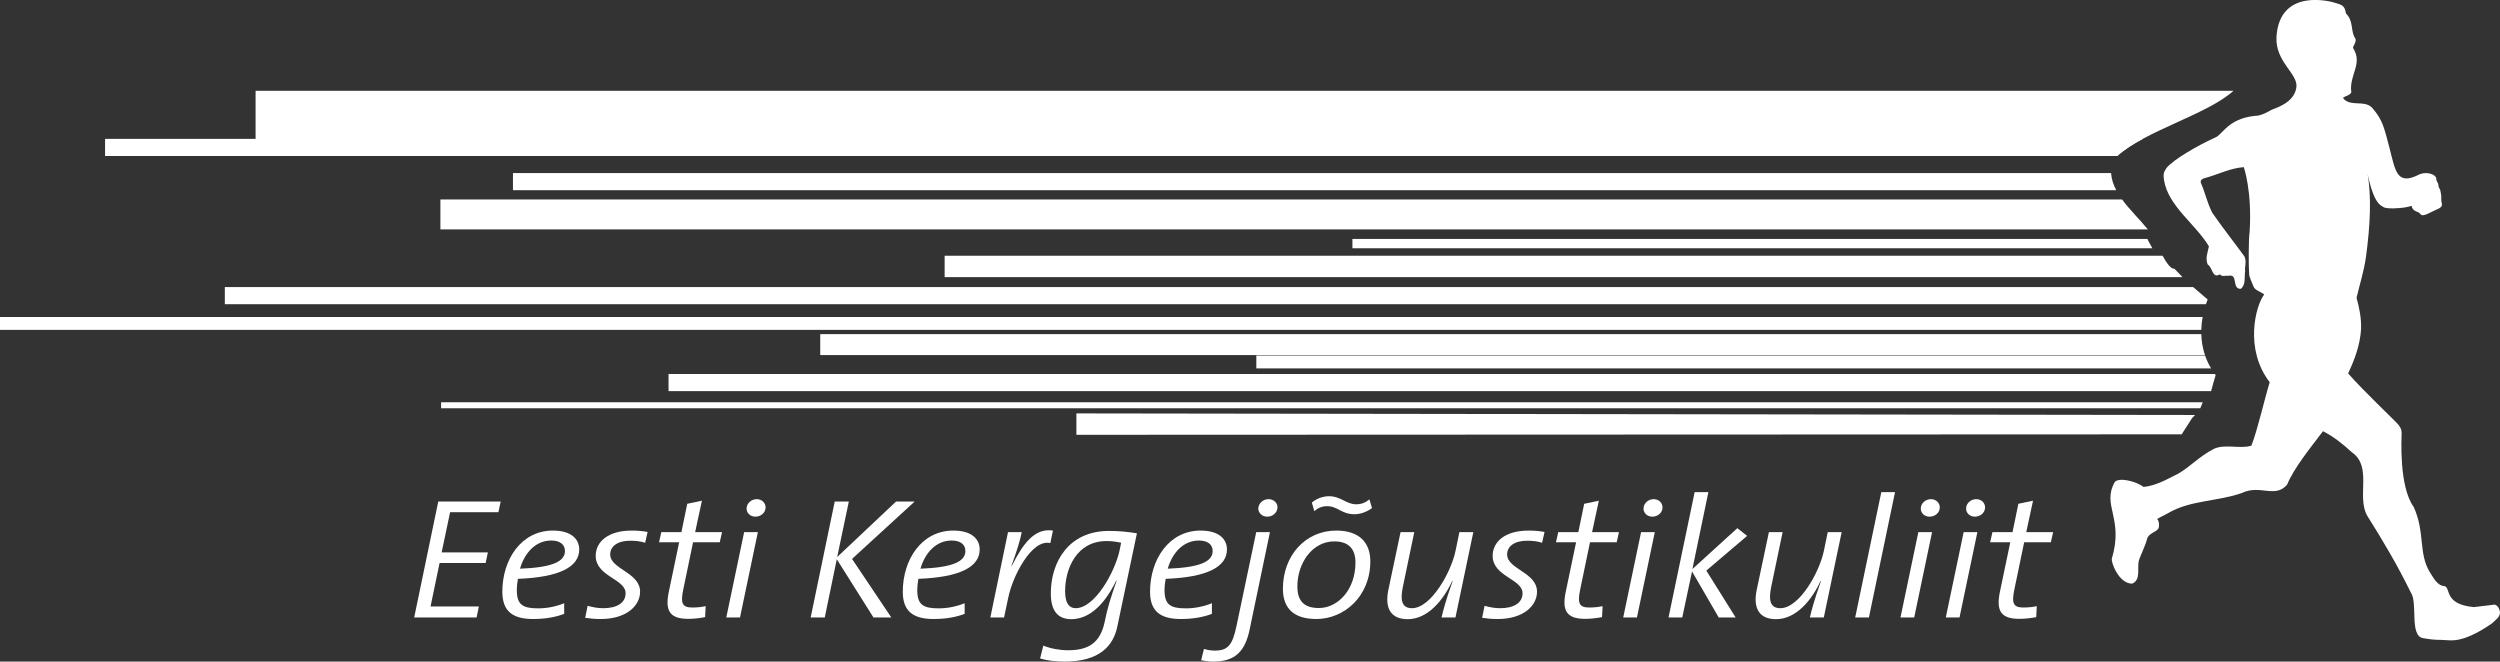 <?xml version="1.0" encoding="UTF-8"?>
<svg id="Layer_1" xmlns="http://www.w3.org/2000/svg" version="1.1" viewBox="0 0 268.871 71.154">
  <rect x="0" y="0" width="268.871" height="71.154" fill="#333333" stroke="none"/>
  <!-- Generator: Adobe Illustrator 29.0.1, SVG Export Plug-In . SVG Version: 2.1.0 Build 192)  -->
  <defs>
    <style>
      .st0 {
        fill-rule: evenodd;
      }

      .st0, .st1 {
        fill: #fff;
      }
    </style>
  </defs>
  <path class="st1" d="M88.215,35.937l148.531 0c.022.773.151,1.528.392,2.248H88.215v-2.248h0Z"/>
  <path class="st1" d="M27.488,9.762h212.724c-2.85,2.574-9.506,4.291-12.506,7.013H27.488v-7.013h0Z"/>
  <path class="st1" d="M11.3,14.934h219.147c-1.06.572-2.01,1.176-2.742,1.841H11.3v-1.841h0Z"/>
  <path class="st1" d="M55.168,18.616l171.877 0c.042.649.247,1.259.554,1.841H55.168v-1.841h0Z"/>
  <path class="st1" d="M47.366,21.449l180.86 0c.818,1.121,1.909,2.16,2.769,3.221l-183.63-0v-3.221h0Z"/>
  <path class="st1" d="M101.595,27.507h130.989c.411.754.897,1.449,1.269,1.393l.873.908H101.595v-2.301h0Z"/>
  <path class="st1" d="M0,34.096h236.889c-.084.462-.133.924-.144,1.381H0v-1.381h0Z"/>
  <path class="st1" d="M135.115,38.238h102.041c.164.478.377.94.641,1.381h-102.682v-1.381h0Z"/>
  <path class="st1" d="M71.901,40.225l166.302 0.0.086.114c-.176.57-.334,1.147-.486,1.727l-165.902-0v-1.841h0Z"/>
  <path class="st1" d="M236.901,43.265c-.096.216-.197.472-.263.642l-189.199-0v-.642h189.462Z"/>
  <path class="st1" d="M115.764,44.461l120.305.173-.344.372s-.207.308-.417.661c-.249.387-.536.808-.664,1.045l-118.88.05v-2.301h0Z"/>
  <path class="st1" d="M248.194,31.851c.469.457.697.697.862.864h-.971l.109-.864h0ZM24.179,30.874l211.691 0,1.56,1.337-.184.504H24.179v-1.841h0Z"/>
  <polygon class="st1" points="53.846 53.942 47.134 53.942 44.546 66.408 51.258 66.408 51.501 65.226 46.305 65.226 47.276 60.553 52.229 60.553 52.471 59.408 47.498 59.408 48.408 55.087 53.604 55.087 53.846 53.942 53.846 53.942"/>
  <path class="st0" d="M62.295,59.094c0-1.09-.829-2.032-2.83-2.032-3.417,0-5.439,3.121-5.439,6.575,0,2.105,1.112,2.936,3.316,2.936,1.294,0,2.426-.203,3.336-.554v-1.145c-.849.351-1.84.554-2.79.554-1.698,0-2.305-.406-2.305-1.976,0-.369.061-.905.121-1.2,4.448-.166,6.591-1.274,6.591-3.158h0ZM60.759,59.26c0,1.164-1.436,1.773-4.832,1.902.485-1.681,1.658-3.029,3.356-3.029.89,0,1.476.388,1.476,1.126h0Z"/>
  <path class="st1" d="M69.649,57.211c-.506-.092-1.011-.148-1.719-.148-2.527,0-3.862,1.2-3.862,2.715,0,2.235,3.215,2.475,3.215,4.026,0,1.071-.991,1.607-2.406,1.607-.607,0-1.152-.111-1.678-.259l-.263,1.293c.505.074,1.011.129,1.678.129,2.75,0,4.226-1.422,4.226-2.936,0-2.087-3.215-2.419-3.215-4.008,0-.85.748-1.477,2.163-1.477.546,0,1.092.055,1.597.221l.263-1.163h0Z"/>
  <path class="st1" d="M77.653,57.229h-2.891l.728-3.38-1.577.332-.627,3.047h-2.163l-.243,1.09h2.163l-1.112,5.319c-.425,2.031.081,2.918,2.082,2.918.586,0,1.253-.074,1.82-.185l.061-1.182c-.404.092-.849.148-1.436.148-1.071,0-1.294-.425-.97-1.958l1.051-5.06h2.871l.243-1.09h0Z"/>
  <path class="st0" d="M82.337,54.607c.02-.499-.384-.924-.95-.924s-1.071.425-1.092.979c-.02.498.384.905.95.905.566,0,1.071-.406,1.092-.96h0ZM81.508,57.229h-1.476l-1.921,9.178h1.476l1.921-9.178h0Z"/>
  <polygon class="st1" points="98.367 53.942 96.365 53.942 90.037 59.907 91.29 53.942 89.774 53.942 87.186 66.408 88.702 66.408 89.996 60.147 93.939 66.408 95.86 66.408 91.634 60.11 98.367 53.942 98.367 53.942"/>
  <path class="st0" d="M105.363,59.094c0-1.09-.829-2.032-2.83-2.032-3.417,0-5.439,3.121-5.439,6.575,0,2.105,1.112,2.936,3.316,2.936,1.294,0,2.426-.203,3.336-.554v-1.145c-.849.351-1.84.554-2.79.554-1.698,0-2.305-.406-2.305-1.976,0-.369.061-.905.121-1.2,4.448-.166,6.591-1.274,6.591-3.158h0ZM103.826,59.26c0,1.164-1.435,1.773-4.832,1.902.485-1.681,1.658-3.029,3.356-3.029.89,0,1.476.388,1.476,1.126h0Z"/>
  <path class="st1" d="M113.243,57.063c-2.002-.314-3.255,1.478-4.428,3.804h-.041c.647-1.773.95-2.807,1.112-3.638h-1.476l-1.9,9.178h1.476l.445-2.105c.465-2.327,2.527-6.371,4.529-5.891l.283-1.348h0Z"/>
  <path class="st0" d="M122.274,57.358c-.89-.148-1.88-.259-2.993-.259-4.387,0-6.267,3.38-6.267,6.722,0,1.92.789,2.77,2.204,2.77,2.608,0,4.185-2.825,4.832-4.155l.04.018c-.748,2.161-.97,2.918-1.294,4.469-.485,2.253-1.779,3.01-3.922,3.01-.93,0-1.901-.185-2.669-.499l-.344,1.385c.707.203,1.536.332,2.628.332,3.801,0,5.257-1.718,5.681-3.786l2.103-10.01h0ZM120.576,58.374l-.162.794c-.485,2.309-2.648,6.242-4.731,6.242-.687,0-1.132-.517-1.132-1.828,0-2.419,1.233-5.393,4.468-5.393.627,0,1.132.092,1.557.185h0Z"/>
  <path class="st0" d="M131.957,59.094c0-1.09-.829-2.032-2.831-2.032-3.417,0-5.439,3.121-5.439,6.575,0,2.105,1.112,2.936,3.316,2.936,1.294,0,2.426-.203,3.336-.554v-1.145c-.849.351-1.84.554-2.79.554-1.698,0-2.305-.406-2.305-1.976,0-.369.061-.905.121-1.2,4.448-.166,6.591-1.274,6.591-3.158h0ZM130.42,59.26c0,1.164-1.435,1.773-4.832,1.902.485-1.681,1.658-3.029,3.356-3.029.889,0,1.476.388,1.476,1.126h0Z"/>
  <path class="st0" d="M137.39,54.607c.04-.499-.404-.924-.95-.924-.586,0-1.072.425-1.112.979-.02.498.405.905.971.905s1.051-.406,1.092-.96h0ZM136.581,57.229h-1.476l-2.123,10.102c-.424,1.995-.889,2.641-2.325,2.641-.344,0-.809-.055-1.173-.185l-.303,1.219c.344.074.809.148,1.294.148,2.406,0,3.437-1.145,3.922-3.454l2.183-10.471h0Z"/>
  <path class="st0" d="M147.558,54.643l-.283-.942c-.424.369-.889.535-1.415.535-1.092,0-1.638-.868-2.932-.868-.687,0-1.375.277-1.84.683l.263.923c.364-.332.809-.536,1.375-.536,1.152,0,1.537.868,2.952.868.708,0,1.415-.314,1.88-.665h0ZM147.376,60.368c0-1.939-1.112-3.306-3.659-3.306-3.296,0-5.742,2.659-5.742,6.261,0,2.105,1.173,3.25,3.599,3.25,2.972,0,5.802-2.419,5.802-6.205h0ZM145.779,60.498c0,2.918-1.88,4.894-3.943,4.894-1.638,0-2.305-.813-2.305-2.327,0-2.493,1.597-4.839,3.963-4.839,1.557,0,2.285.813,2.285,2.272h0Z"/>
  <path class="st1" d="M158.453,57.229h-1.496l-.404,1.957c-.465,2.327-2.649,6.224-4.691,6.224-1.011,0-1.314-.702-.991-2.272l1.233-5.91h-1.476l-1.314,6.224c-.404,1.958.263,3.139,2.082,3.139,2.163,0,3.841-2.05,4.792-4.118l.041.019c-.769,2.161-1.051,3.287-1.193,3.915h1.496l1.921-9.178h0Z"/>
  <path class="st1" d="M166.113,57.211c-.506-.092-1.011-.148-1.719-.148-2.527,0-3.862,1.2-3.862,2.715,0,2.235,3.215,2.475,3.215,4.026,0,1.071-.991,1.607-2.406,1.607-.607,0-1.152-.111-1.678-.259l-.263,1.293c.505.074,1.011.129,1.678.129,2.75,0,4.226-1.422,4.226-2.936,0-2.087-3.215-2.419-3.215-4.008,0-.85.748-1.477,2.164-1.477.546,0,1.092.055,1.597.221l.263-1.163h0Z"/>
  <path class="st1" d="M174.117,57.229h-2.891l.728-3.38-1.577.332-.627,3.047h-2.163l-.243,1.09h2.163l-1.112,5.319c-.425,2.031.081,2.918,2.082,2.918.586,0,1.253-.074,1.82-.185l.06-1.182c-.404.092-.849.148-1.436.148-1.072,0-1.294-.425-.97-1.958l1.051-5.06h2.871l.243-1.09h0Z"/>
  <path class="st0" d="M178.801,54.607c.02-.499-.384-.924-.95-.924-.566,0-1.072.425-1.092.979-.02.498.384.905.95.905.566,0,1.072-.406,1.092-.96h0ZM177.972,57.229h-1.476l-1.921,9.178h1.476l1.921-9.178h0Z"/>
  <polygon class="st1" points="187.899 57.635 186.848 56.804 182.016 61.199 183.734 52.926 182.258 52.926 179.448 66.408 180.924 66.408 181.976 61.458 184.846 66.408 186.666 66.408 183.512 61.366 187.899 57.635 187.899 57.635"/>
  <path class="st1" d="M198.068,57.229h-1.496l-.404,1.957c-.465,2.327-2.649,6.224-4.691,6.224-1.011,0-1.314-.702-.991-2.272l1.233-5.91h-1.476l-1.314,6.224c-.404,1.958.263,3.139,2.082,3.139,2.163,0,3.841-2.05,4.792-4.118l.04.019c-.768,2.161-1.051,3.287-1.192,3.915h1.496l1.921-9.178h0Z"/>
  <polygon class="st1" points="203.808 52.926 202.332 52.926 199.522 66.408 200.998 66.408 203.808 52.926 203.808 52.926"/>
  <path class="st0" d="M208.62,54.607c.02-.499-.384-.924-.95-.924s-1.072.425-1.092.979c-.02.498.384.905.95.905s1.072-.406,1.092-.96h0ZM207.791,57.229h-1.476l-1.921,9.178h1.476l1.921-9.178h0Z"/>
  <path class="st0" d="M213.493,54.607c.02-.499-.384-.924-.95-.924-.566,0-1.072.425-1.092.979-.02.498.384.905.95.905.566,0,1.072-.406,1.092-.96h0ZM212.664,57.229h-1.476l-1.921,9.178h1.476l1.921-9.178h0Z"/>
  <path class="st1" d="M220.812,57.229h-2.891l.728-3.38-1.577.332-.627,3.047h-2.163l-.243,1.09h2.163l-1.112,5.319c-.425,2.031.081,2.918,2.082,2.918.586,0,1.253-.074,1.82-.185l.06-1.182c-.404.092-.849.148-1.436.148-1.072,0-1.294-.425-.971-1.958l1.051-5.06h2.871l.243-1.09h0Z"/>
  <path class="st1" d="M145.449,25.7h85.504l.093.2c.032.067.191.369.437.8h-86.033v-1h0Z"/>
  <path class="st1" d="M251.323.366c.644.177.878.365.972,1.067.889.889.46,1.905,1.022,2.72.163.308-.29.87-.254.997,1.106,1.74-.453,2.899-.181,4.784-.199.362-.634.362-.906.598.761,1.015,2.302.181,3.135,1.051,1.142,1.305,1.294,2.1,1.909,4.462.615,2.394.776,3.947,3.17,2.717.894-.379,1.804.055,1.825.423,0,.411.238.423.238.778,0,.238.13.259.195.497.063.231.123.644.108.865-.015.221-.008.118.022.368.029.25.244.532-.476.821-.609.245-1.547.901-1.782.518-.215-.349-.796-.181-.964-.896-.214.074-.47.138-.783.185-.462.069-1.907.195-2.265-.065-.257-.187-.97-.259-1.685-3.561.441,2.37.294,5.57-.165,8.926-.208,1.521-.671,2.936-1.015,4.403.29,1.069.525,2.157.489,3.353-.109,1.74-.689,3.28-1.395,4.784,1.649,1.885,5.164,5.202,5.4,5.509.22.286.357.508.355.92-.002.412-.318,5.712,1.294,7.923,1.252,2.75.489,4.965,1.74,7.031.381.562.779,1.45,1.558,1.486.743.152-.125,1.953,3.171,2.265l2.265-.272c.236.091.453.326.489.58.272.67-.435,1.069-.833,1.468-1.377.942-3.08,1.898-4.567,1.794-1.487-.104-1.342.025-2.821-.233-1.48-.257-.532-3.826-1.311-4.914-1.377-2.827-2.99-5.563-4.693-8.263-1.16-2.066.598-5.273-1.649-6.814-.979-.906-1.993-1.703-3.099-2.265-1.414,1.867-3.103,3.932-3.86,5.745-1.286,1.522-2.915-.051-4.875.906-2.555.906-5.527.761-7.883,2.138-.399.236-.816.399-1.214.652.236.254.243.798.127,1.033-.326.435-1.015.489-1.214,1.087-.091.562-.834,2.048-.906,2.446-.163.815.254,1.993-.707,2.392-1.468-.018-2.291-2.373-2.175-2.7,1.303-4.371-1.105-5.69.308-8.227.416-.526,2.247-.127,3.099.525,1.377-.145,2.537-.834,3.733-1.432,1.323-.761,2.154-1.781,3.824-2.664,1.214-.562,2.809.036,4.041-.344.688-1.758,1.409-5.013,1.971-6.827-2.758-3.558-1.504-8.261-.609-9.407.056-.14-.937-.443-1.098-.81-.162-.368-.455-1.06-.497-1.29-.084-.95-.069-4.041.043-4.628.286-4.438-.626-6.993-.626-6.993-1.45.109-2.664.743-4.005,1.123-.254.073-.725.163-.616.562.471,1.051.618,1.99,1.232,3.226.942,1.377,2.713,3.656,3.47,4.708.249.604-.02,1.147.066,1.553-.111.644.107,1.405-.455,1.912-1.033.054-.254-1.667-1.341-1.395-.272-.072-.67.163-.924-.163-.816.507-.779-.743-1.305-1.051-.29-.634,0-1.341.127-1.957-1.432-2.392-4.361-4.31-4.821-7.086-.149-.901.055-.942.254-1.341.768-.917,3.251-2.374,5.4-3.353.795-.51,1.442-2.095,4.515-2.289,1.1-.319.912-.466,1.882-.81.942-.381,1.991-.992,2.175-2.211.223-1.473-2.305-2.737-2.138-5.473.348-5.218,5.763-3.842,6.488-3.57h0Z"/>
</svg>